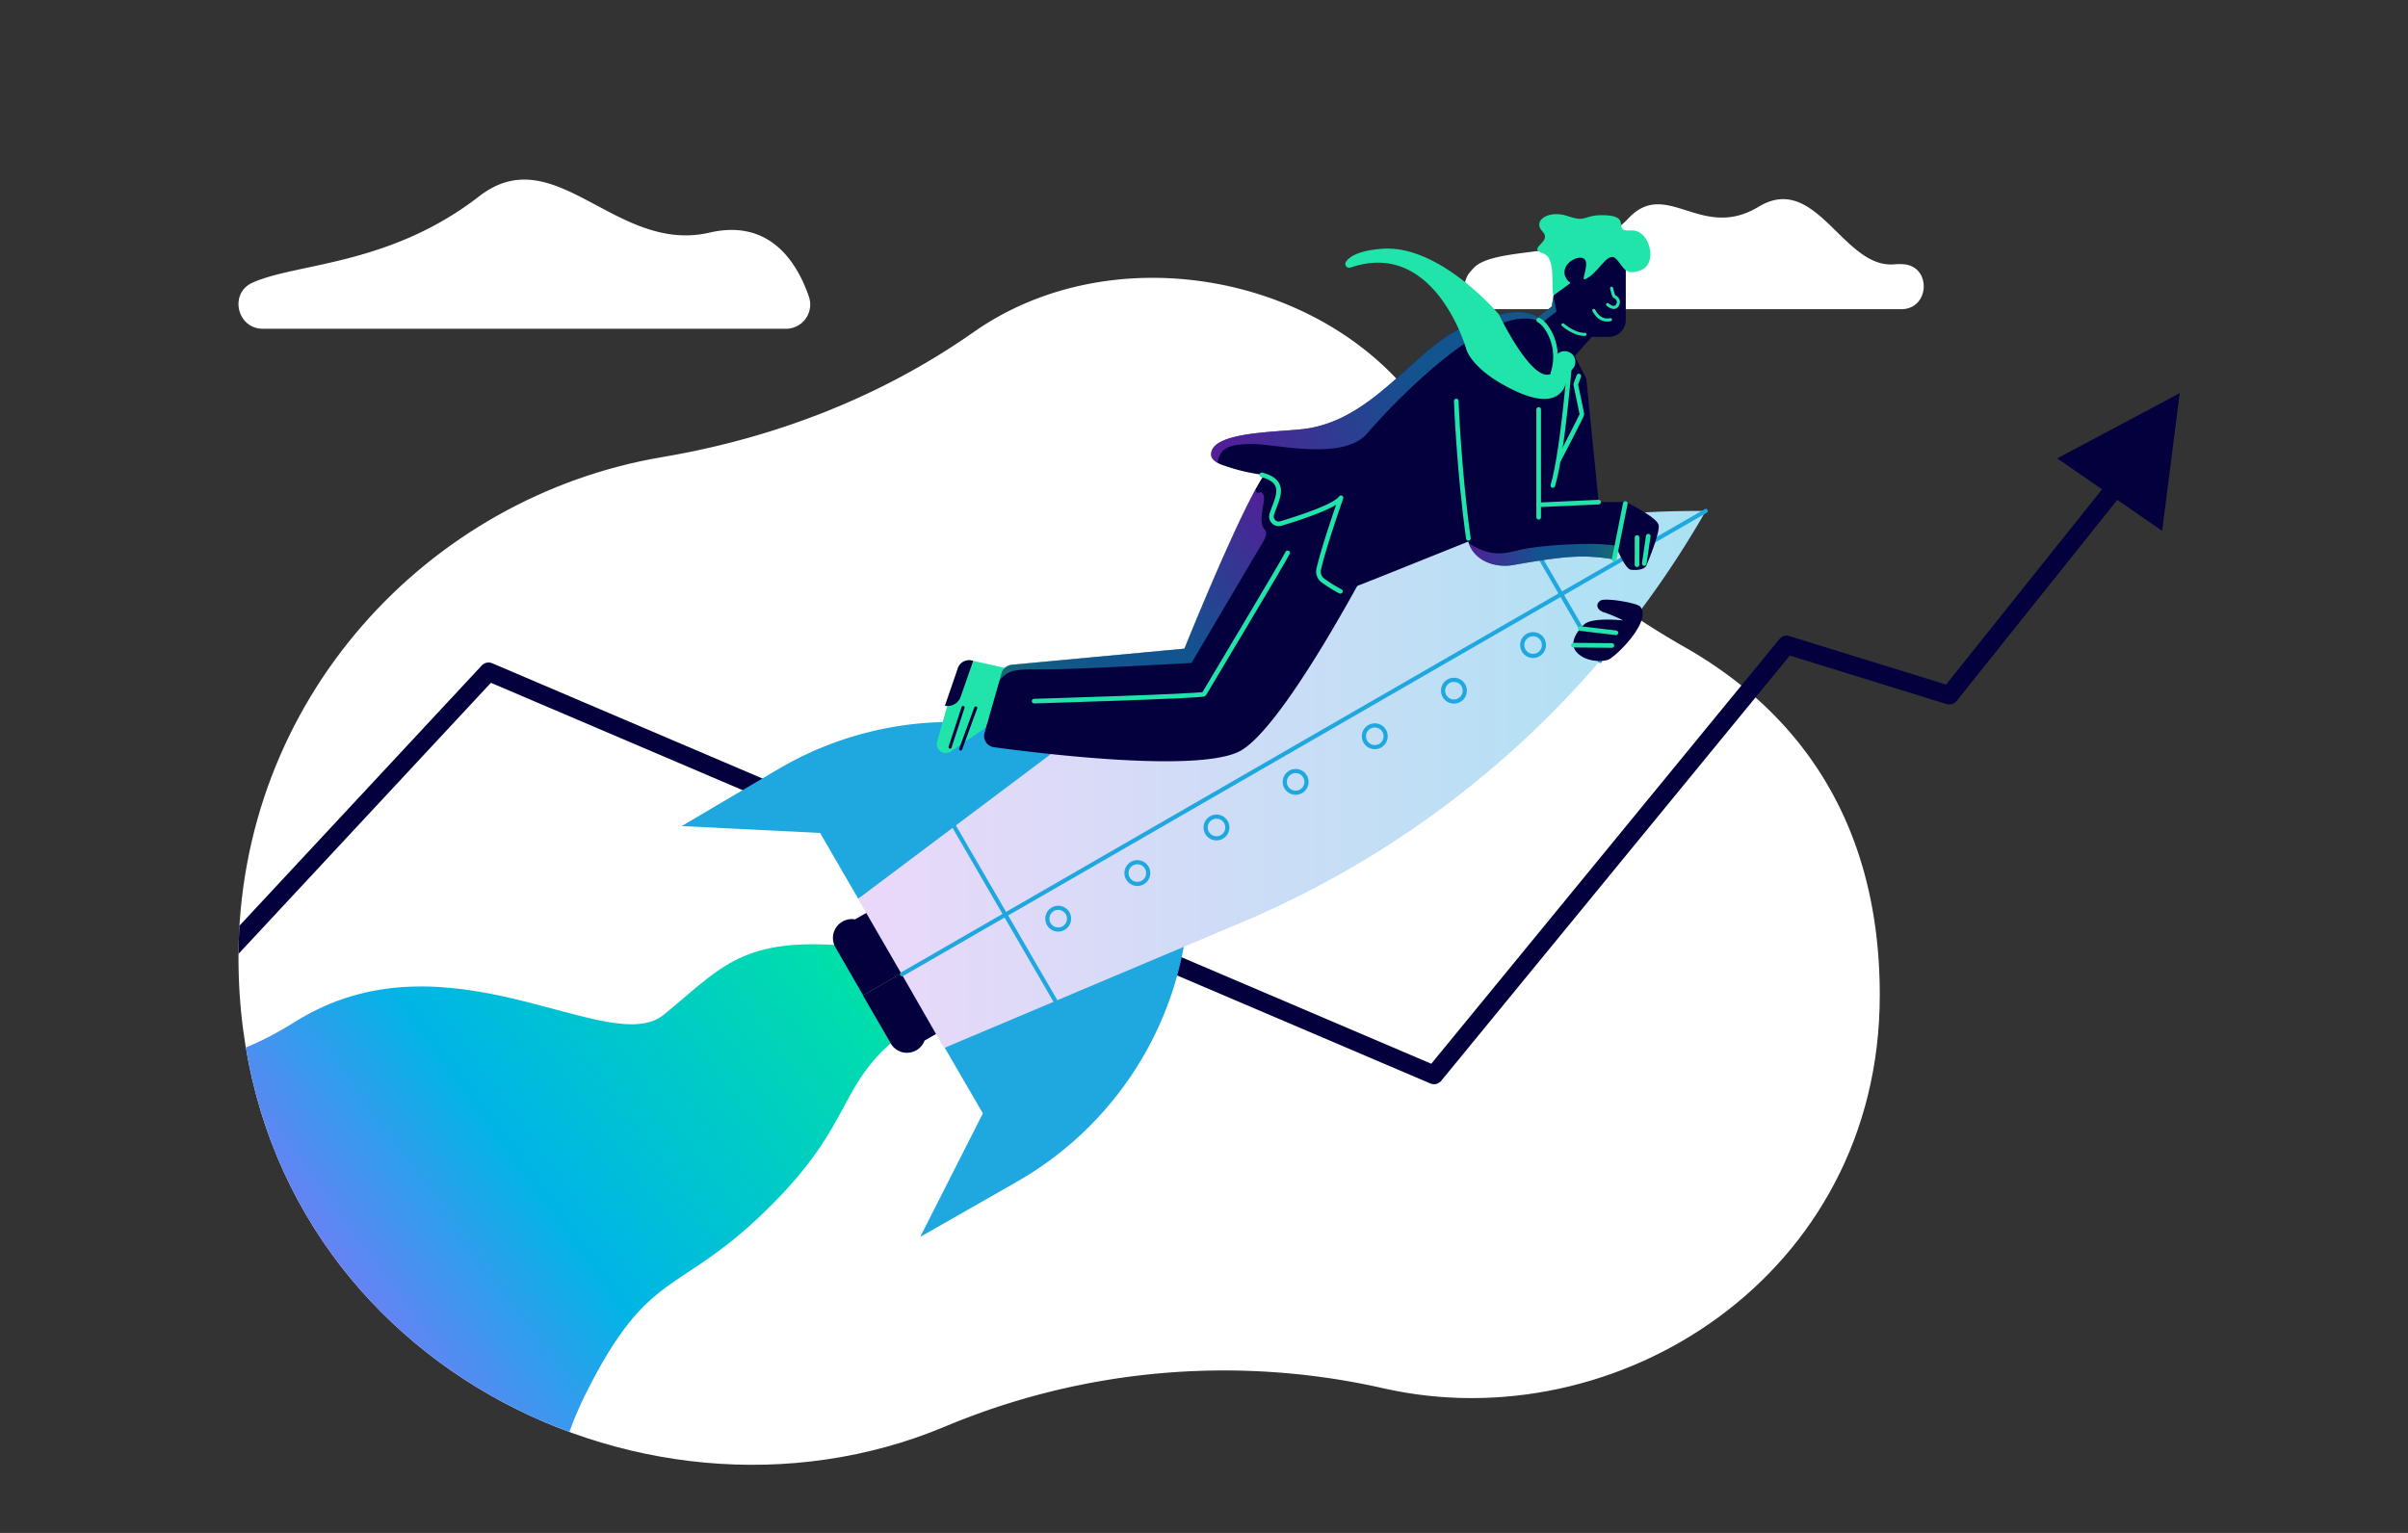 <?xml version="1.0" encoding="UTF-8"?> <svg xmlns="http://www.w3.org/2000/svg" xmlns:xlink="http://www.w3.org/1999/xlink" id="Layer_4" data-name="Layer 4" viewBox="0 0 781 497.32"><rect x="0" y="0" width="781" height="497.32" fill="#333333" stroke="none"/><defs><style>.cls-1,.cls-11,.cls-14,.cls-16,.cls-4,.cls-7{fill:none;}.cls-2{fill:#fff;}.cls-3{clip-path:url(#clip-path);}.cls-14,.cls-4{stroke:#04003d;}.cls-11,.cls-14,.cls-16,.cls-4,.cls-7{stroke-linecap:round;stroke-linejoin:round;}.cls-4{stroke-width:6px;}.cls-5{fill:#04003d;}.cls-6{fill:#21e4ab;}.cls-16,.cls-7{stroke:#21e4ab;}.cls-8{fill:url(#linear-gradient);}.cls-9{fill:#1fa7df;}.cls-10{fill:url(#linear-gradient-2);}.cls-11{stroke:#1fa7df;stroke-width:1.35px;}.cls-12,.cls-13,.cls-15{opacity:0.5;}.cls-12{fill:url(#New_Gradient_Swatch_copy);}.cls-13{fill:url(#New_Gradient_Swatch_copy-2);}.cls-15{fill:url(#New_Gradient_Swatch_copy-3);}.cls-16{stroke-width:1.5px;}</style><clipPath id="clip-path"><path class="cls-1" d="M315.78,107.74c-30.06,21.11-64.75,34.43-101,40.55C138.86,161.12,77.35,226.81,77.35,310.73c0,126.8,129.45,193.88,229.15,152.08a234,234,0,0,1,142.18-12.42c75.61,17.18,161-36.46,161-127.54,0-61,170.49-183.49,138.22-201.83C714.08,101.8,572,90,549.48,58.27,518.45,14.5,361,76,315.78,107.74Z"></path></clipPath><linearGradient id="linear-gradient" x1="68.02" y1="448.24" x2="277.24" y2="296.98" gradientUnits="userSpaceOnUse"><stop offset="0" stop-color="#ba59ff"></stop><stop offset="0.48" stop-color="#00b5e6"></stop><stop offset="1" stop-color="#00e3a3"></stop></linearGradient><linearGradient id="linear-gradient-2" x1="278.33" y1="252.86" x2="553.24" y2="252.86" gradientUnits="userSpaceOnUse"><stop offset="0" stop-color="#ebd8f9"></stop><stop offset="1" stop-color="#a9e2f3"></stop></linearGradient><linearGradient id="New_Gradient_Swatch_copy" x1="476.41" y1="179.91" x2="524.14" y2="179.91" gradientUnits="userSpaceOnUse"><stop offset="0" stop-color="#a03ef4"></stop><stop offset="0.48" stop-color="#1fa7df"></stop><stop offset="0.69" stop-color="#1fa9dd"></stop><stop offset="0.79" stop-color="#20afd5"></stop><stop offset="0.87" stop-color="#22bac8"></stop><stop offset="0.94" stop-color="#24cab6"></stop><stop offset="0.99" stop-color="#28de9e"></stop><stop offset="1" stop-color="#28e19b"></stop></linearGradient><linearGradient id="New_Gradient_Swatch_copy-2" x1="396.38" y1="139.89" x2="530.61" y2="104.38" xlink:href="#New_Gradient_Swatch_copy"></linearGradient><linearGradient id="New_Gradient_Swatch_copy-3" x1="416.4" y1="167.38" x2="333" y2="234.49" xlink:href="#New_Gradient_Swatch_copy"></linearGradient></defs><path class="cls-2" d="M482.36,100.31H616.62c9.4,0,9.92-14.14.53-14.6a21.92,21.92,0,0,0-2.9.05c-16.51,1.3-25.2-30-43.88-18.68S540.43,57.52,528,71,485,79.24,477.85,87.06c-.37.4-.72.8-1.05,1.19A7.31,7.31,0,0,0,482.36,100.31Z"></path><path class="cls-2" d="M85.26,106.66H254.9a7.86,7.86,0,0,0,7.46-10.39c-3.68-10.76-12.43-25.41-32.25-20.8C199.7,82.54,180,44.61,155.4,63.69c-29.11,22.56-59.07,21.55-73.47,28C74.24,95.08,76.84,106.66,85.26,106.66Z"></path><g class="cls-3"><path class="cls-2" d="M315.78,107.74c-30.06,21.11-64.75,34.43-101,40.55C138.86,161.12,77.35,226.81,77.35,310.73c0,126.8,129.45,193.88,229.15,152.08a234,234,0,0,1,142.18-12.42c75.61,17.18,161-36.46,161-127.54,0-61-31-94.55-63.24-112.89a265.54,265.54,0,0,1-85.49-77.31C429.91,88.89,361,76,315.78,107.74Z"></path><polyline class="cls-4" points="58.52 325.29 158.46 217.93 465.11 348.75 579.46 209.22 632.24 225.56 685.56 158.81"></polyline><path class="cls-5" d="M516.25,109.3l-5.55,6.27-4.43,5s-13.7-12.89-13.77-12.91,1.3-1,3-2.31l0,0,.85-.65,1.3-1,.7-.53.22-.16c2.42-1.85,4.65-3.53,4.65-3.53l1.48,1.12Z"></path><path class="cls-5" d="M527.3,86.67v17.09a5.54,5.54,0,0,1-5.54,5.54H501.63l.11-.69,1-5.92.53-3.21.57-3.42,1.84-11.16a10.89,10.89,0,0,1,21.64,1.77Z"></path><path class="cls-6" d="M503.79,95.88l5.59-4.06s-2.94-1.95-1.65-5,6.6-4.71,6.72-1.41-2.48,6.9,1.12,4.33,6.12-8.28,8.6-5.75,2.76,5.78,8.18,3.6,2.77-13.32-3.47-12.84.59-4.5-8.1-4.92c-7.42-.36-5.66,2.56-12.37.26-6.1-2.09-11.54,1.45-8.13,5s-5.3,5.32.18,7.11C504.66,83.61,503,91.94,503.79,95.88Z"></path><path class="cls-7" d="M506.92,105.37s3.62,3.22,7.15,3.11"></path><path class="cls-7" d="M522.7,93.51a16.15,16.15,0,0,0,.77,2.61s2.06.85,1.23,2.67c-1,2.11-3.29,0-3.29,0"></path><path class="cls-7" d="M516.94,100.7s1.67,3.85,5.39,3"></path><path class="cls-8" d="M288.84,338.51c-17.43,15.49-12.75,27.44-41,54.77s-37.43,18-57.93,59c-22.49,45,1.89,68.32-32.51,82S11.45,535,11.45,535L17.39,332.3s28.74,30.35,78.22-.75,101.78,12.25,119.69-2.36,24.5-24.5,55.6-22.62Z"></path><path class="cls-5" d="M282.32,295.37l-5,2.9h0a6.12,6.12,0,0,0-6.36,9.07l9,15.59,13.74-7.9Z"></path><path class="cls-5" d="M304.93,334.68l-5.05,2.9h0a6.11,6.11,0,0,1-11,.93l-9-15.58,13.74-7.9Z"></path><path class="cls-9" d="M385.4,296.35h0a110.93,110.93,0,0,1-55.54,87l-31.41,17.94,20.33-40.09-12.43-21.38Z"></path><path class="cls-9" d="M355.31,244.51h0a110.93,110.93,0,0,0-103.06,5.1L221.09,268l44.9,2.23,12.4,21.4Z"></path><path class="cls-10" d="M552,167.92l1.21-2.16-2.47,0a313.94,313.94,0,0,0-188.53,62.84l-83.91,63,14,24.19L306.2,340l96.65-40.81A314,314,0,0,0,552,167.92Z"></path><circle class="cls-11" cx="343.21" cy="298.04" r="3.53"></circle><circle class="cls-11" cx="368.88" cy="283.24" r="3.53"></circle><circle class="cls-11" cx="394.55" cy="268.45" r="3.53"></circle><circle class="cls-11" cx="420.22" cy="253.66" r="3.53"></circle><circle class="cls-11" cx="445.89" cy="238.86" r="3.53"></circle><circle class="cls-11" cx="471.56" cy="224.07" r="3.53"></circle><circle class="cls-11" cx="497.23" cy="209.27" r="3.53"></circle><line class="cls-11" x1="292.57" y1="316.06" x2="553.24" y2="165.76"></line><line class="cls-11" x1="309.55" y1="268.29" x2="342.22" y2="324.59"></line><line class="cls-11" x1="493.69" y1="170.93" x2="518.95" y2="214.43"></line><path class="cls-5" d="M534,183.44s-.59,1.83-5,1.41c-2-.2-4.89-7.74-4.89-7.74l-.62,4.36c-10.31-1.69-16.46-1-32.84,1.86-5.92,1-12.36-1.48-14.27-7.07-.06-.18-.12-.37-.17-.56l-27.42,11-16.73,6.6s-23.67-39.27-22.22-39.23a62.43,62.43,0,0,1-13.93-3.42,9.12,9.12,0,0,1-1-.5c-1.27-.69-2.09-1.57-2.1-2.67-.1-7.79,22.91-7.17,31.27-8.48,21.84-3.45,34.56-25.59,50.12-32.73,19.6-9,24.41-3.3,24.41-3.3l-.22.16-.69.53h0l-1.3,1-.85.65,0,0,6.25,3.24,1.35.69,3.11,1.61,4.47,4.6,0,.06,3.76,7.35,4,40h8.82s10.24,4.93,10.66,7.57S534,183.44,534,183.44Z"></path><path class="cls-12" d="M524.14,177.11l-.62,4.36c-10.31-1.69-16.46-1-32.84,1.86-5.92,1-12.36-1.48-14.27-7.07,6.91,4.39,11,3.55,16.57,2.12S517.34,175.61,524.14,177.11Z"></path><path class="cls-13" d="M504.82,101.05l-2.1,1.64-2.52,2a10.61,10.61,0,0,0-2.51-1h0c-16.49-4.08-47,28.42-54.27,36.93-7.66,9-29.65,3.42-37.31,3.42s-10.58,1.47-11.2,6.13h0c-1.27-.69-2.09-1.57-2.1-2.67-.1-7.79,22.91-7.17,31.27-8.48,21.84-3.45,34.56-25.59,50.12-32.73,19.6-9,24.41-3.3,24.41-3.3,2.42-1.85,4.65-3.53,4.65-3.53l.57-3.42.91,4.54Z"></path><path class="cls-6" d="M326,216.69l-10.83-2.41a3.87,3.87,0,0,0-4.51,2.53L304,240.43a2.9,2.9,0,0,0,4.61,3.18L319.78,236Z"></path><line class="cls-14" x1="316.46" y1="229.68" x2="311.58" y2="243.01"></line><line class="cls-14" x1="312.35" y1="229.53" x2="308.14" y2="242.38"></line><path class="cls-5" d="M315.64,214.39l-4.06,11.66a4.44,4.44,0,0,1-5.11,2.89h0l4.18-12.13a3.87,3.87,0,0,1,4.51-2.53Z"></path><path class="cls-5" d="M446.56,178.26s-29,56.28-43.93,65.15c-12.74,7.55-65,1.06-80.31-1a3.68,3.68,0,0,1-3-4.67l4.82-16.83.87-3a4,4,0,0,1,3.25-2.25l55.89-5.21v0c.42-1,11.85-29.38,20.34-46.43,1-1.95,1.9-3.75,2.77-5.35,1.83-3.36,3.4-5.8,4.52-6.81Z"></path><path class="cls-15" d="M409.79,175.55l-23.34,39.52s-35.08,2-45.72,2.07-13.36-.44-16.62,3.73l.87-3a4,4,0,0,1,3.25-2.25l55.89-5.21v0c.42-1,11.85-29.38,20.34-46.43,1-1.95,1.9-3.75,2.77-5.35.16,2.65,2-.32,2.69,2.35.5,1.89-2.12,8.23.27,10.83C411.1,172.73,410.47,174.4,409.79,175.55Z"></path><path class="cls-16" d="M472.32,130.09s.81,22.29,3.93,44.57"></path><line class="cls-16" x1="499.05" y1="132.83" x2="499.05" y2="167.81"></line><line class="cls-16" x1="518.49" y1="162.9" x2="499.05" y2="163.78"></line><path class="cls-16" d="M505.55,149.2c.26-.35,7.51-14.4,7.51-14.75s-2-9.72-2-9.72l1-2.74"></path><path class="cls-16" d="M509.3,115.51s-2.3,30.75-5.66,42"></path><path class="cls-16" d="M499.05,103.85c2.74,1.32,7.42,8.75,4.59,17.32"></path><path class="cls-6" d="M508.33,121.07c.09,4.55-2.56,12.47-16.88,5.75s-15.9-13.61-15.9-13.61S465.45,77.35,438,86.81A1.26,1.26,0,0,1,436.5,85c1.1-1.7,4.06-3.71,11.79-4.29C467.07,79.29,486.15,102,486.15,102s14.32,30,19.44,15.73"></path><line class="cls-16" x1="527.15" y1="163.34" x2="523.53" y2="181.48"></line><line class="cls-16" x1="530.95" y1="174.38" x2="530.94" y2="183.21"></line><line class="cls-16" x1="534.59" y1="173.94" x2="533.3" y2="182.83"></line><path class="cls-5" d="M532,196.81c-1-1.2-11.19-2.95-12.84-2s-1.53,3.06,1.18,3.88a44.87,44.87,0,0,1,6.12,2.6s-10-1.18-12.66,1.29c-.95.88-5.36,5.34-2.65,8.74s8.24,3.51,10.48,2.69S535.89,201.63,532,196.81Z"></path><line class="cls-16" x1="512.54" y1="203.91" x2="524.1" y2="205.29"></line><line class="cls-16" x1="510.29" y1="209.3" x2="522.8" y2="209.41"></line><polygon class="cls-5" points="706.96 127.56 667.22 148.71 701.26 172.21 706.96 127.56"></polygon></g><path class="cls-16" d="M417.62,179.35c-.65,1.63-26.77,45.18-27.12,45.83s-55.09,2.28-55.09,2.28"></path><path class="cls-16" d="M409.27,154.06c8.82,2.34,4.57,8.12,3.21,12.85a2.36,2.36,0,0,0,2.94,2.93c5.65-1.69,17.55-5.52,19.52-8.35,0,0-5.7,16.19-7.24,23.23a3.58,3.58,0,0,0,1.45,3.66,43.88,43.88,0,0,0,5.58,3.46"></path><circle class="cls-6" cx="507.48" cy="117.39" r="3.47"></circle></svg> 